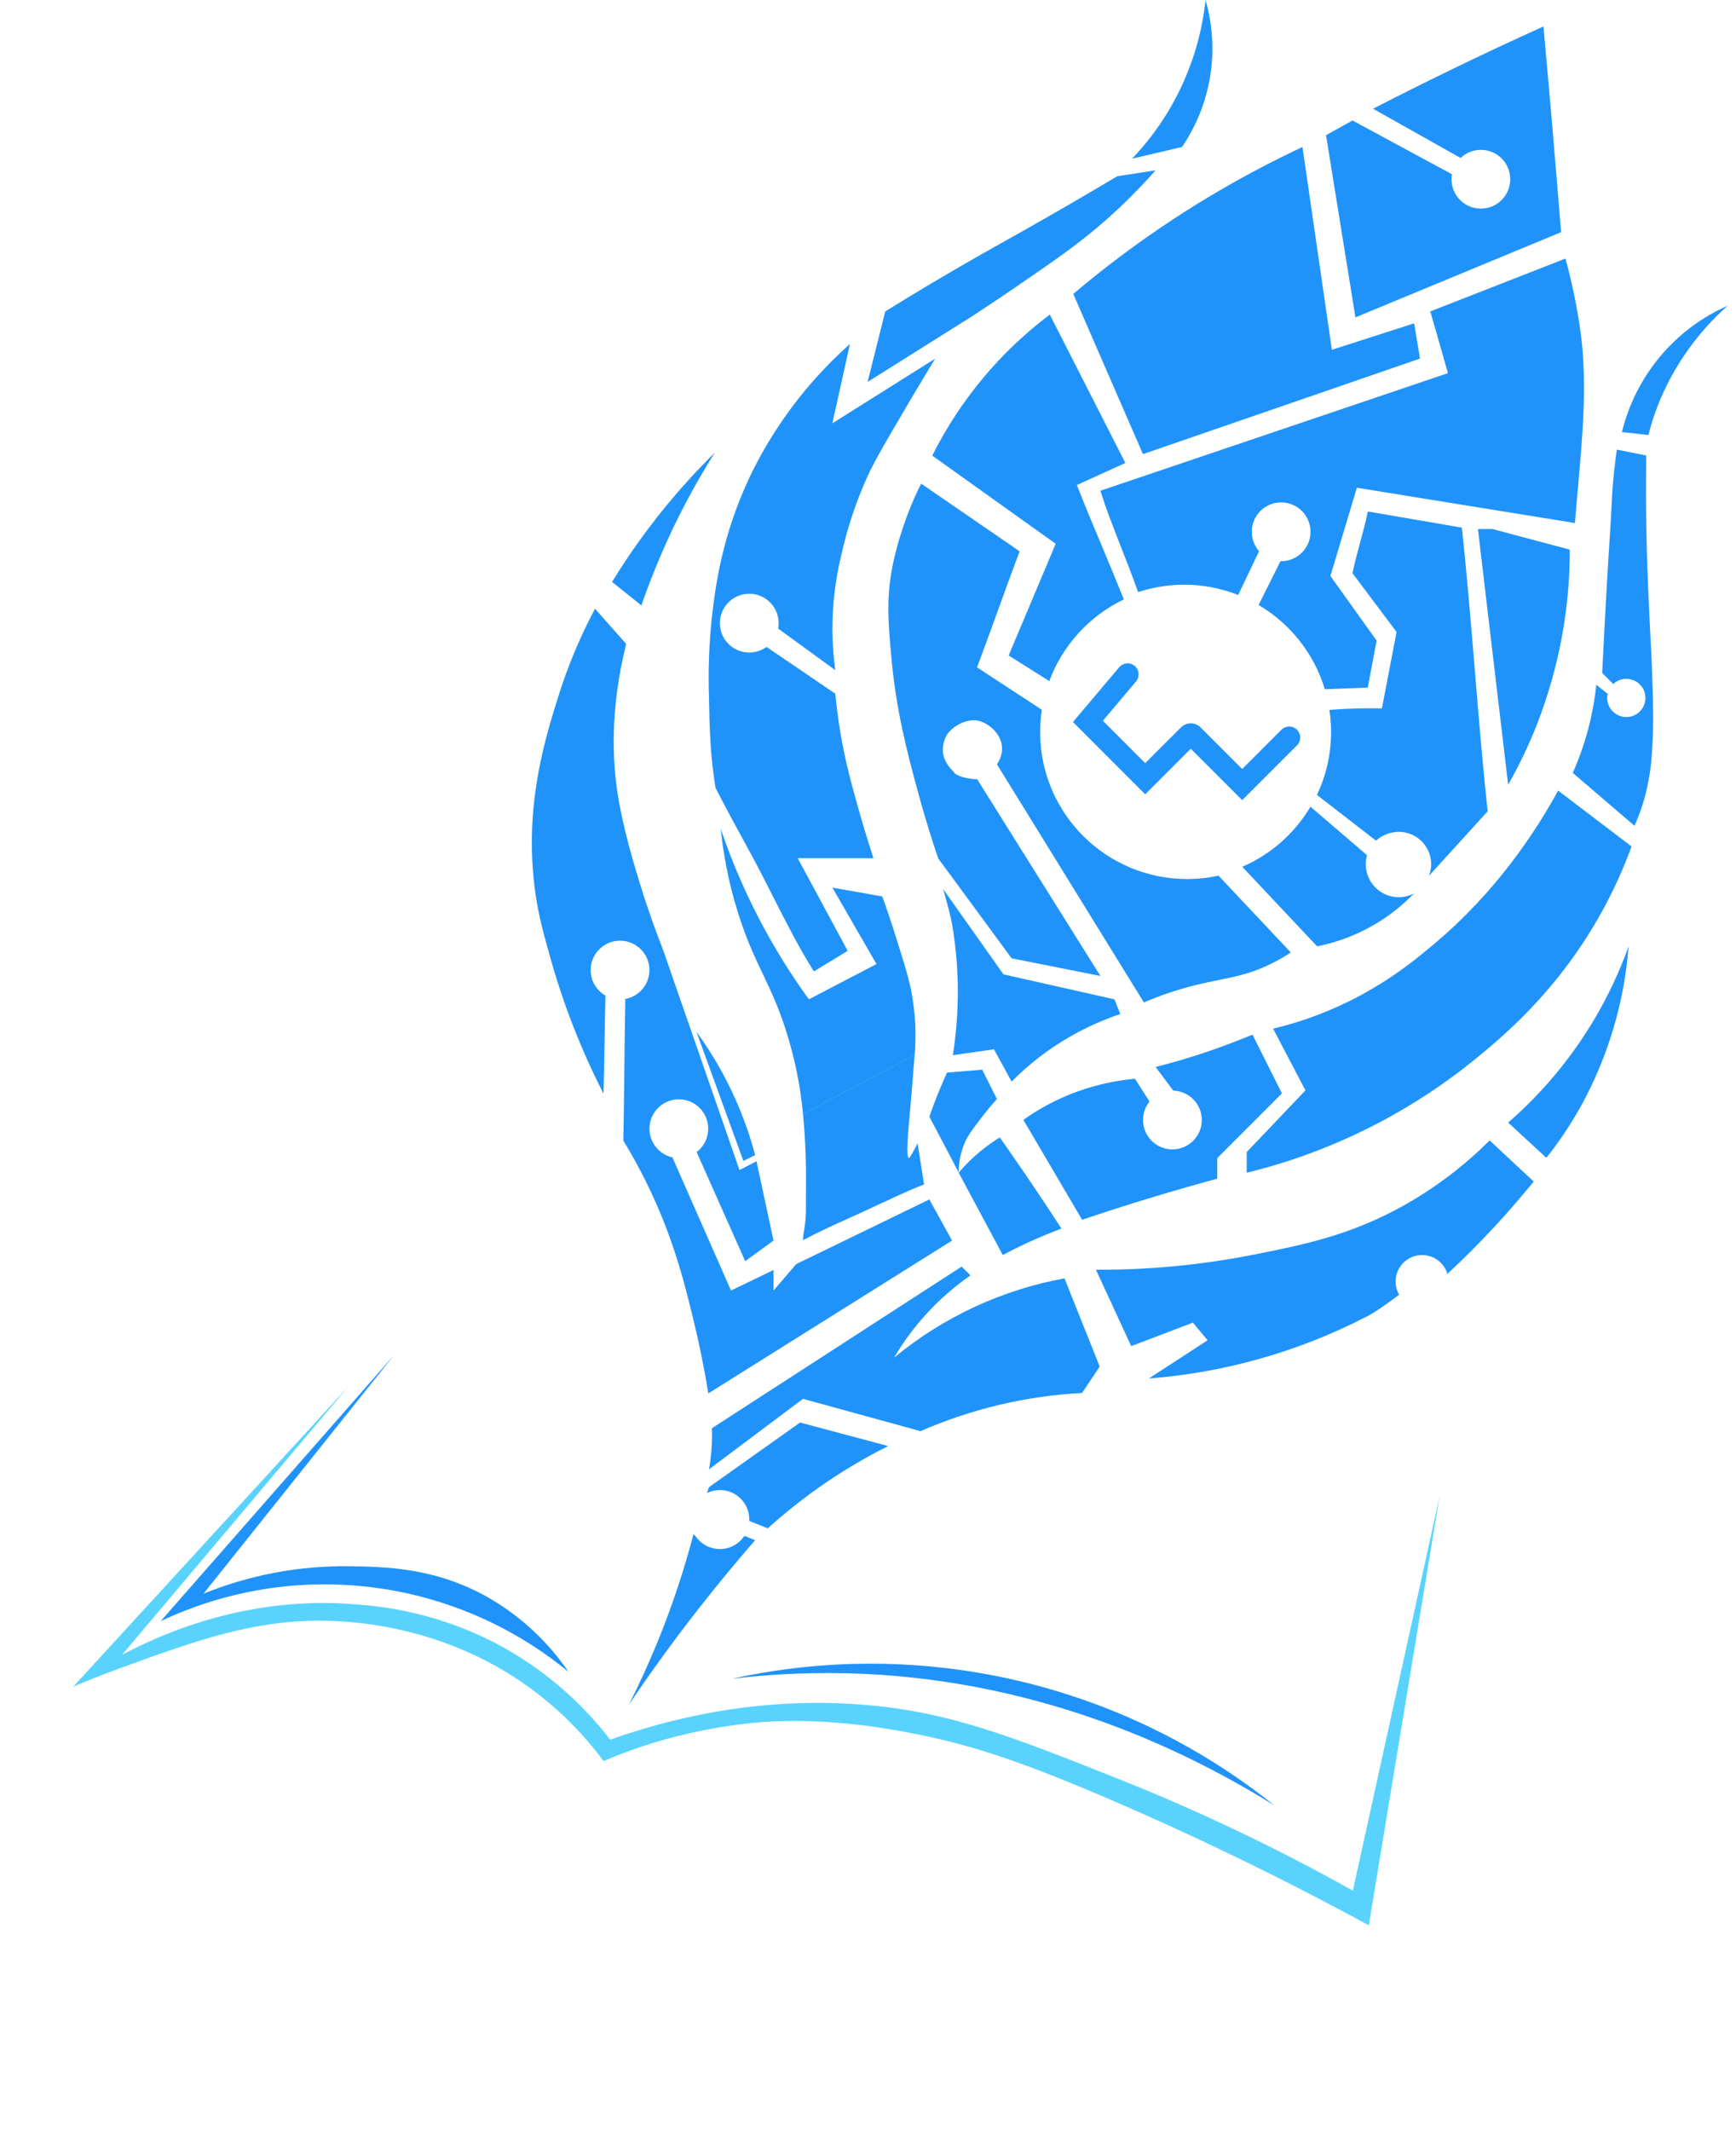<svg width="44" height="54" viewBox="0 0 44 54" fill="none" xmlns="http://www.w3.org/2000/svg">
<path d="M1.858 42.737C2.127 42.623 2.514 42.464 2.985 42.292C4.916 41.587 6.431 41.031 8.272 41.068C9.093 41.084 11.404 41.242 13.545 42.854C14.211 43.357 14.801 43.953 15.298 44.624C15.72 44.443 16.152 44.285 16.592 44.151C17.378 43.916 18.183 43.753 18.999 43.664C19.703 43.591 21.156 43.508 23.353 43.966C24.692 44.244 25.931 44.645 28.251 45.647C29.93 46.372 32.139 47.397 34.693 48.785L36.487 37.918L34.289 47.907C32.395 46.846 30.434 45.909 28.418 45.104C25.608 43.982 24.019 43.361 21.837 43.192C20.379 43.079 18.151 43.128 15.465 44.081C14.687 43.068 13.7 42.236 12.571 41.641C11.507 41.089 10.343 40.757 9.148 40.664C6.363 40.395 4.147 41.371 3.096 41.929L8.828 35.133L1.858 42.737Z" fill="#59D3FE"/>
<path d="M9.986 34.337L4.073 41.078C5.74 40.29 7.597 39.992 9.427 40.22C11.257 40.448 12.986 41.191 14.41 42.364C13.905 41.623 13.246 40.999 12.476 40.538C11.088 39.71 9.749 39.698 8.817 39.687C7.564 39.674 6.32 39.91 5.158 40.382L9.986 34.337Z" fill="#2093FA"/>
<path d="M18.554 42.537C19.657 42.405 20.77 42.363 21.88 42.413C26.525 42.623 30.134 44.399 32.3 45.748C30.392 44.221 28.168 43.14 25.789 42.585C23.411 42.029 20.939 42.013 18.554 42.537Z" fill="#2093FA"/>
<path d="M17.969 37.232C18.009 37.011 18.034 36.787 18.043 36.562C18.048 36.431 18.048 36.306 18.043 36.19L24.373 32.094L24.597 32.317C23.808 32.864 23.148 33.576 22.66 34.402C23.905 33.374 25.392 32.682 26.98 32.392L27.873 34.626L27.426 35.296C26.014 35.37 24.627 35.698 23.331 36.264L20.352 35.445L17.969 37.232Z" fill="#2093FA"/>
<path d="M17.65 26.141C18.048 27.233 18.445 28.325 18.842 29.417L19.14 29.268C19.039 28.889 18.915 28.515 18.767 28.151C18.478 27.438 18.103 26.763 17.65 26.141Z" fill="#2093FA"/>
<path d="M15.512 14.745L16.256 15.341C16.405 14.912 16.577 14.464 16.778 14.001C17.158 13.123 17.607 12.277 18.118 11.469C17.528 12.049 16.981 12.672 16.48 13.331C16.108 13.82 15.787 14.299 15.512 14.745Z" fill="#2093FA"/>
<path d="M20.352 31.426C20.861 31.151 21.424 30.914 22.006 30.644C22.545 30.395 22.919 30.21 23.421 30.011L23.256 28.968C23.238 29.007 23.213 29.059 23.181 29.117C23.099 29.266 23.058 29.345 23.032 29.341C22.962 29.329 23.019 28.665 23.032 28.522C23.07 28.115 23.123 27.516 23.181 26.734L20.352 28.224C20.403 28.755 20.42 29.192 20.426 29.49C20.432 29.788 20.426 29.954 20.426 30.681C20.426 31.06 20.352 31.222 20.352 31.426Z" fill="#2093FA"/>
<path d="M18.268 21.002C18.35 21.814 18.525 22.613 18.789 23.385C19.173 24.502 19.54 24.941 19.906 26.066C20.134 26.767 20.284 27.491 20.353 28.226L23.183 26.736C23.226 26.214 23.201 25.688 23.108 25.172C23.04 24.8 22.938 24.48 22.736 23.832C22.591 23.365 22.458 22.981 22.363 22.715L21.097 22.491L22.215 24.428L20.502 25.321C19.827 24.392 19.253 23.393 18.789 22.342C18.584 21.878 18.412 21.43 18.268 21.002Z" fill="#2093FA"/>
<path d="M25.341 28.822C25.158 28.933 24.984 29.057 24.82 29.195C24.631 29.353 24.457 29.527 24.299 29.716L25.416 31.801C25.603 31.701 25.802 31.601 26.012 31.503C26.323 31.359 26.622 31.236 26.905 31.131C26.616 30.689 26.319 30.242 26.012 29.79C25.788 29.462 25.565 29.14 25.341 28.822Z" fill="#2093FA"/>
<path d="M31.598 29.714V29.193L33.087 27.629L32.268 26.065C32.673 25.968 33.071 25.844 33.459 25.693C34.883 25.14 35.806 24.376 36.364 23.906C37.928 22.588 38.914 21.087 39.492 20.033L41.353 21.448C41.147 22.012 40.898 22.56 40.608 23.087C39.5 25.103 38.085 26.274 37.332 26.884C35.874 28.058 34.206 28.943 32.417 29.491C32.083 29.593 31.799 29.666 31.598 29.714Z" fill="#2093FA"/>
<path d="M38.225 28.445L39.193 29.338C39.528 28.917 39.827 28.469 40.086 27.998C40.764 26.757 41.17 25.386 41.278 23.977C40.661 25.703 39.609 27.242 38.225 28.445Z" fill="#2093FA"/>
<path d="M41.109 10.948L41.78 11.023C41.857 10.718 41.956 10.419 42.078 10.129C42.464 9.217 43.049 8.403 43.79 7.746C43.127 8.038 42.541 8.479 42.076 9.034C41.611 9.59 41.28 10.245 41.109 10.948Z" fill="#2093FA"/>
<path d="M23.906 22.529C23.999 22.873 24.095 23.183 24.151 23.535C24.318 24.596 24.318 25.676 24.151 26.737L25.193 26.588L25.64 27.407C25.85 27.194 26.074 26.995 26.31 26.811C26.938 26.324 27.642 25.947 28.395 25.694L28.247 25.322L25.433 24.689L23.906 22.529Z" fill="#2093FA"/>
<path d="M22.437 7.891L21.99 9.678L24.597 8.04C24.855 7.872 25.245 7.616 25.714 7.295C26.772 6.571 27.357 6.168 28.022 5.582C28.471 5.187 28.893 4.765 29.288 4.316L28.32 4.465C27.925 4.7 27.305 5.066 26.533 5.508C25.554 6.068 25.137 6.288 24.299 6.774C23.86 7.029 23.216 7.408 22.437 7.891Z" fill="#2093FA"/>
<path d="M27.203 7.448C27.782 6.957 28.427 6.455 29.139 5.959C30.364 5.105 31.66 4.358 33.012 3.725C33.26 5.437 33.508 7.15 33.757 8.863L35.842 8.193C35.891 8.491 35.941 8.789 35.991 9.086L28.969 11.507L27.203 7.448Z" fill="#2093FA"/>
<path d="M37.459 13.406L38.225 19.885C38.51 19.382 38.759 18.86 38.969 18.321C39.511 16.919 39.789 15.43 39.788 13.927L37.831 13.406C37.626 13.401 37.652 13.402 37.459 13.406Z" fill="#2093FA"/>
<path d="M28.693 4.021L29.959 3.724C30.326 3.185 30.57 2.572 30.673 1.928C30.776 1.285 30.736 0.626 30.555 0C30.395 1.509 29.741 2.923 28.693 4.021Z" fill="#2093FA"/>
<path d="M23.555 28.295L24.299 29.71C24.298 29.454 24.349 29.201 24.448 28.965C24.541 28.752 24.66 28.6 24.895 28.295C25.044 28.103 25.174 27.951 25.267 27.848L24.895 27.104L24.002 27.178C23.927 27.344 23.853 27.518 23.778 27.699C23.695 27.905 23.621 28.104 23.555 28.295Z" fill="#2093FA"/>
<path fill-rule="evenodd" clip-rule="evenodd" d="M37.052 13.37L34.669 12.961C34.619 13.209 34.547 13.476 34.474 13.743C34.402 14.01 34.33 14.277 34.28 14.525L35.397 16.014L35.025 17.95C34.832 17.946 34.633 17.946 34.429 17.95C34.184 17.956 33.939 17.968 33.695 17.987C33.722 18.17 33.737 18.357 33.737 18.548C33.737 19.119 33.608 19.659 33.379 20.143L34.876 21.302C35.039 21.154 35.252 21.075 35.471 21.078C35.603 21.081 35.732 21.116 35.848 21.179C35.963 21.243 36.062 21.333 36.135 21.443C36.208 21.552 36.254 21.678 36.268 21.809C36.282 21.94 36.264 22.073 36.216 22.195L37.706 20.557C37.581 19.415 37.48 18.189 37.379 16.964C37.277 15.738 37.176 14.512 37.052 13.37Z" fill="#2093FA"/>
<path fill-rule="evenodd" clip-rule="evenodd" d="M31.486 21.963L33.383 23.979C34.32 23.793 35.177 23.325 35.84 22.638C35.696 22.715 35.532 22.746 35.369 22.73C35.207 22.714 35.052 22.651 34.925 22.547C34.798 22.444 34.705 22.306 34.655 22.15C34.606 21.994 34.604 21.827 34.649 21.67L33.215 20.441C32.816 21.114 32.211 21.651 31.486 21.963Z" fill="#2093FA"/>
<path fill-rule="evenodd" clip-rule="evenodd" d="M25.641 24.283L23.779 21.751C23.64 21.34 23.451 20.753 23.258 20.038C22.992 19.055 22.708 17.989 22.588 16.612C22.513 15.783 22.472 15.252 22.588 14.527C22.701 13.825 23.018 12.885 23.349 12.256L25.843 13.969C25.67 14.428 25.486 14.934 25.303 15.44C25.12 15.945 24.937 16.451 24.764 16.91L26.406 17.985C26.378 18.169 26.363 18.358 26.363 18.55C26.363 20.606 28.03 22.273 30.087 22.273C30.36 22.273 30.627 22.244 30.884 22.188L32.716 24.134C32.549 24.245 32.375 24.345 32.194 24.432C31.71 24.667 31.323 24.745 30.885 24.833C30.712 24.868 30.531 24.905 30.332 24.953C29.874 25.066 29.426 25.215 28.992 25.4L25.269 19.368C25.657 18.772 25.076 18.28 24.726 18.251C24.439 18.227 24.041 18.447 23.944 18.735C23.856 18.998 23.87 19.256 24.168 19.554C24.242 19.703 24.718 19.759 24.764 19.74L27.891 24.73L25.641 24.283Z" fill="#2093FA"/>
<path fill-rule="evenodd" clip-rule="evenodd" d="M26.608 7.971C25.352 8.916 24.332 10.139 23.629 11.545L26.757 13.779L25.565 16.609L26.595 17.259C26.931 16.348 27.615 15.604 28.485 15.188C28.307 14.742 28.117 14.288 27.927 13.835C27.71 13.317 27.493 12.799 27.294 12.29L28.523 11.731L26.608 7.971Z" fill="#2093FA"/>
<path fill-rule="evenodd" clip-rule="evenodd" d="M17.953 35.307L24.13 31.435L23.555 30.392L20.18 32.031L19.605 32.701V32.18L18.528 32.701L17.043 29.327C16.71 29.252 16.461 28.955 16.461 28.6C16.461 28.189 16.794 27.855 17.206 27.855C17.617 27.855 17.95 28.189 17.95 28.6C17.95 28.842 17.835 29.056 17.657 29.192L18.887 31.956L19.605 31.435L19.174 29.424L18.743 29.648L16.804 24.062C16.645 23.659 16.438 23.101 16.23 22.424C16.086 21.958 15.792 21.002 15.655 20.115C15.534 19.333 15.445 18.024 15.871 16.317L15.081 15.424C14.702 16.136 14.389 16.884 14.147 17.658C13.805 18.75 13.263 20.488 13.572 22.647C13.654 23.21 13.764 23.61 13.932 24.211C14.268 25.424 14.726 26.597 15.296 27.711C15.308 27.302 15.315 26.874 15.322 26.445L15.322 26.445C15.329 26.034 15.335 25.622 15.346 25.227C15.227 25.159 15.128 25.059 15.062 24.938C15.028 24.882 15.008 24.835 14.997 24.777C14.98 24.714 14.971 24.648 14.971 24.581C14.971 24.169 15.304 23.836 15.715 23.836C16.127 23.836 16.46 24.169 16.46 24.581C16.46 24.946 16.196 25.25 15.849 25.313C15.838 25.89 15.831 26.475 15.825 27.06L15.825 27.06L15.825 27.06C15.818 27.677 15.811 28.295 15.799 28.903C16.063 29.335 16.303 29.783 16.517 30.243C17.103 31.503 17.368 32.581 17.594 33.52C17.698 33.951 17.832 34.563 17.953 35.307Z" fill="#2093FA"/>
<path fill-rule="evenodd" clip-rule="evenodd" d="M17.631 38.926C17.612 38.911 17.593 38.895 17.576 38.877C17.37 39.66 17.122 40.431 16.831 41.186C16.567 41.871 16.269 42.542 15.938 43.197C16.471 42.404 17.065 41.581 17.725 40.739C18.2 40.132 18.674 39.562 19.14 39.026L18.867 38.917C18.734 39.118 18.506 39.251 18.247 39.251C17.991 39.251 17.765 39.122 17.631 38.926Z" fill="#2093FA"/>
<path fill-rule="evenodd" clip-rule="evenodd" d="M18.99 38.538L19.459 38.726C20.378 37.897 21.405 37.195 22.512 36.641L20.278 36.045L17.969 37.683L17.92 37.831C18.018 37.783 18.129 37.756 18.246 37.756C18.658 37.756 18.991 38.089 18.991 38.5C18.991 38.513 18.991 38.526 18.99 38.538Z" fill="#2093FA"/>
<path fill-rule="evenodd" clip-rule="evenodd" d="M18.99 21.56C18.728 21.081 18.368 20.424 18.134 19.96C18.001 19.122 17.985 18.499 17.969 17.651C17.947 16.98 17.971 16.308 18.043 15.641C18.128 14.896 18.29 13.583 19.011 12.066C19.44 11.175 19.992 10.347 20.65 9.608C20.93 9.293 21.228 8.995 21.543 8.715L21.097 10.726L23.703 9.087C23.546 9.345 23.312 9.731 23.033 10.204C23.015 10.235 22.997 10.265 22.98 10.295C22.445 11.203 22.173 11.666 21.99 12.066C21.697 12.711 21.473 13.385 21.32 14.077C21.173 14.687 21.098 15.311 21.097 15.938C21.097 16.287 21.122 16.636 21.171 16.981L19.723 15.928C19.731 15.883 19.735 15.837 19.735 15.79C19.735 15.378 19.402 15.045 18.991 15.045C18.579 15.045 18.246 15.378 18.246 15.79C18.246 16.201 18.579 16.534 18.991 16.534C19.154 16.534 19.306 16.481 19.428 16.392L21.171 17.577C21.218 18.077 21.293 18.574 21.394 19.066C21.483 19.495 21.571 19.817 21.69 20.25L21.692 20.258C21.8 20.652 21.948 21.159 22.139 21.747H20.219L21.485 24.093L20.629 24.614C20.283 24.075 19.936 23.394 19.593 22.718C19.391 22.32 19.19 21.924 18.99 21.561L18.99 21.56Z" fill="#2093FA"/>
<path fill-rule="evenodd" clip-rule="evenodd" d="M26.831 27.855C26.518 28.001 26.219 28.176 25.938 28.376L27.427 30.908C28.027 30.704 28.647 30.505 29.289 30.313C29.82 30.153 30.342 30.004 30.852 29.866V29.345L32.491 27.706L31.746 26.217C31.379 26.366 30.981 26.521 30.555 26.664C30.112 26.813 29.688 26.935 29.289 27.036L29.738 27.635C30.139 27.647 30.46 27.976 30.46 28.379C30.46 28.791 30.127 29.124 29.715 29.124C29.304 29.124 28.971 28.791 28.971 28.379C28.971 28.203 29.032 28.04 29.135 27.912L28.767 27.334C28.097 27.395 27.442 27.571 26.831 27.855Z" fill="#2093FA"/>
<path fill-rule="evenodd" clip-rule="evenodd" d="M34.354 8.042L33.609 3.425L34.28 3.053L36.8 4.415C36.793 4.456 36.789 4.498 36.789 4.541C36.789 4.953 37.122 5.286 37.534 5.286C37.945 5.286 38.278 4.953 38.278 4.541C38.278 4.13 37.945 3.797 37.534 3.797C37.334 3.797 37.153 3.875 37.019 4.003L34.801 2.755C35.43 2.431 36.076 2.108 36.737 1.787C37.544 1.395 38.339 1.023 39.12 0.67C39.196 1.51 39.271 2.354 39.344 3.202C39.42 4.1 39.495 4.993 39.567 5.883L34.354 8.042Z" fill="#2093FA"/>
<path fill-rule="evenodd" clip-rule="evenodd" d="M36.252 7.891L39.678 6.551C39.838 7.138 39.963 7.735 40.05 8.338C40.237 9.637 40.117 10.979 39.995 12.351L39.995 12.351C39.968 12.65 39.941 12.951 39.917 13.253L34.391 12.359L33.72 14.594L34.891 16.232L34.667 17.423L33.578 17.464C33.306 16.559 32.698 15.8 31.9 15.33L32.454 14.221C32.456 14.221 32.458 14.22 32.461 14.22C32.464 14.22 32.468 14.22 32.471 14.22C32.882 14.22 33.216 13.886 33.216 13.475C33.216 13.064 32.882 12.73 32.471 12.73C32.06 12.73 31.727 13.064 31.727 13.475C31.727 13.664 31.797 13.836 31.912 13.967L31.382 15.076C30.958 14.909 30.496 14.816 30.013 14.816C29.605 14.816 29.212 14.882 28.845 15.003C28.722 14.647 28.572 14.267 28.422 13.886L28.422 13.886L28.422 13.886C28.225 13.383 28.027 12.881 27.891 12.434L36.699 9.455L36.252 7.891Z" fill="#2093FA"/>
<path fill-rule="evenodd" clip-rule="evenodd" d="M41.427 20.925L39.863 19.584C40.178 18.875 40.379 18.122 40.459 17.35L40.748 17.581C40.74 17.615 40.736 17.649 40.736 17.685C40.736 17.953 40.953 18.169 41.22 18.169C41.488 18.169 41.704 17.953 41.704 17.685C41.704 17.418 41.488 17.201 41.22 17.201C41.215 17.201 41.211 17.201 41.206 17.201C41.205 17.201 41.205 17.201 41.204 17.201C41.166 17.201 41.129 17.207 41.093 17.218C41.015 17.239 40.945 17.279 40.889 17.333L40.608 17.052C40.639 16.425 40.691 15.385 40.757 14.297C40.785 13.829 40.798 13.639 40.807 13.508C40.816 13.382 40.821 13.312 40.831 13.105C40.835 13.042 40.838 12.981 40.84 12.922C40.855 12.614 40.868 12.351 40.906 11.988C40.932 11.736 40.96 11.53 40.98 11.393L41.725 11.541C41.715 12.242 41.718 12.828 41.725 13.254C41.738 14.117 41.77 14.823 41.8 15.488C41.816 15.863 41.828 16.08 41.838 16.264C41.851 16.495 41.86 16.675 41.874 17.052C41.911 18.067 41.905 18.52 41.874 18.988C41.854 19.443 41.779 19.893 41.651 20.329C41.589 20.532 41.514 20.731 41.427 20.925Z" fill="#2093FA"/>
<path fill-rule="evenodd" clip-rule="evenodd" d="M28.671 34.109L27.777 32.173C29.102 32.18 30.424 32.055 31.724 31.801C33.054 31.539 34.241 31.297 35.597 30.535C36.388 30.09 37.114 29.538 37.756 28.896L38.873 29.939C38.575 30.301 38.258 30.676 37.905 31.056C37.49 31.505 37.081 31.911 36.685 32.279C36.603 32.002 36.347 31.801 36.043 31.801C35.673 31.801 35.373 32.101 35.373 32.471C35.373 32.593 35.406 32.708 35.463 32.806C35.406 32.849 35.339 32.898 35.262 32.955C34.852 33.253 34.703 33.328 34.629 33.365C32.915 34.249 31.041 34.781 29.118 34.929L30.607 33.961L30.235 33.514L28.671 34.109Z" fill="#2093FA"/>
<path fill-rule="evenodd" clip-rule="evenodd" d="M28.76 16.874C28.878 16.974 28.892 17.15 28.793 17.268L27.953 18.263L29.026 19.337L29.931 18.433C30.069 18.294 30.293 18.294 30.431 18.433L31.484 19.486L32.478 18.491C32.587 18.382 32.764 18.382 32.873 18.491C32.982 18.601 32.982 18.777 32.873 18.886L31.484 20.275L30.181 18.972L29.026 20.127L27.195 18.295L28.366 16.908C28.466 16.79 28.642 16.775 28.76 16.874Z" fill="#2093FA"/>
</svg>
